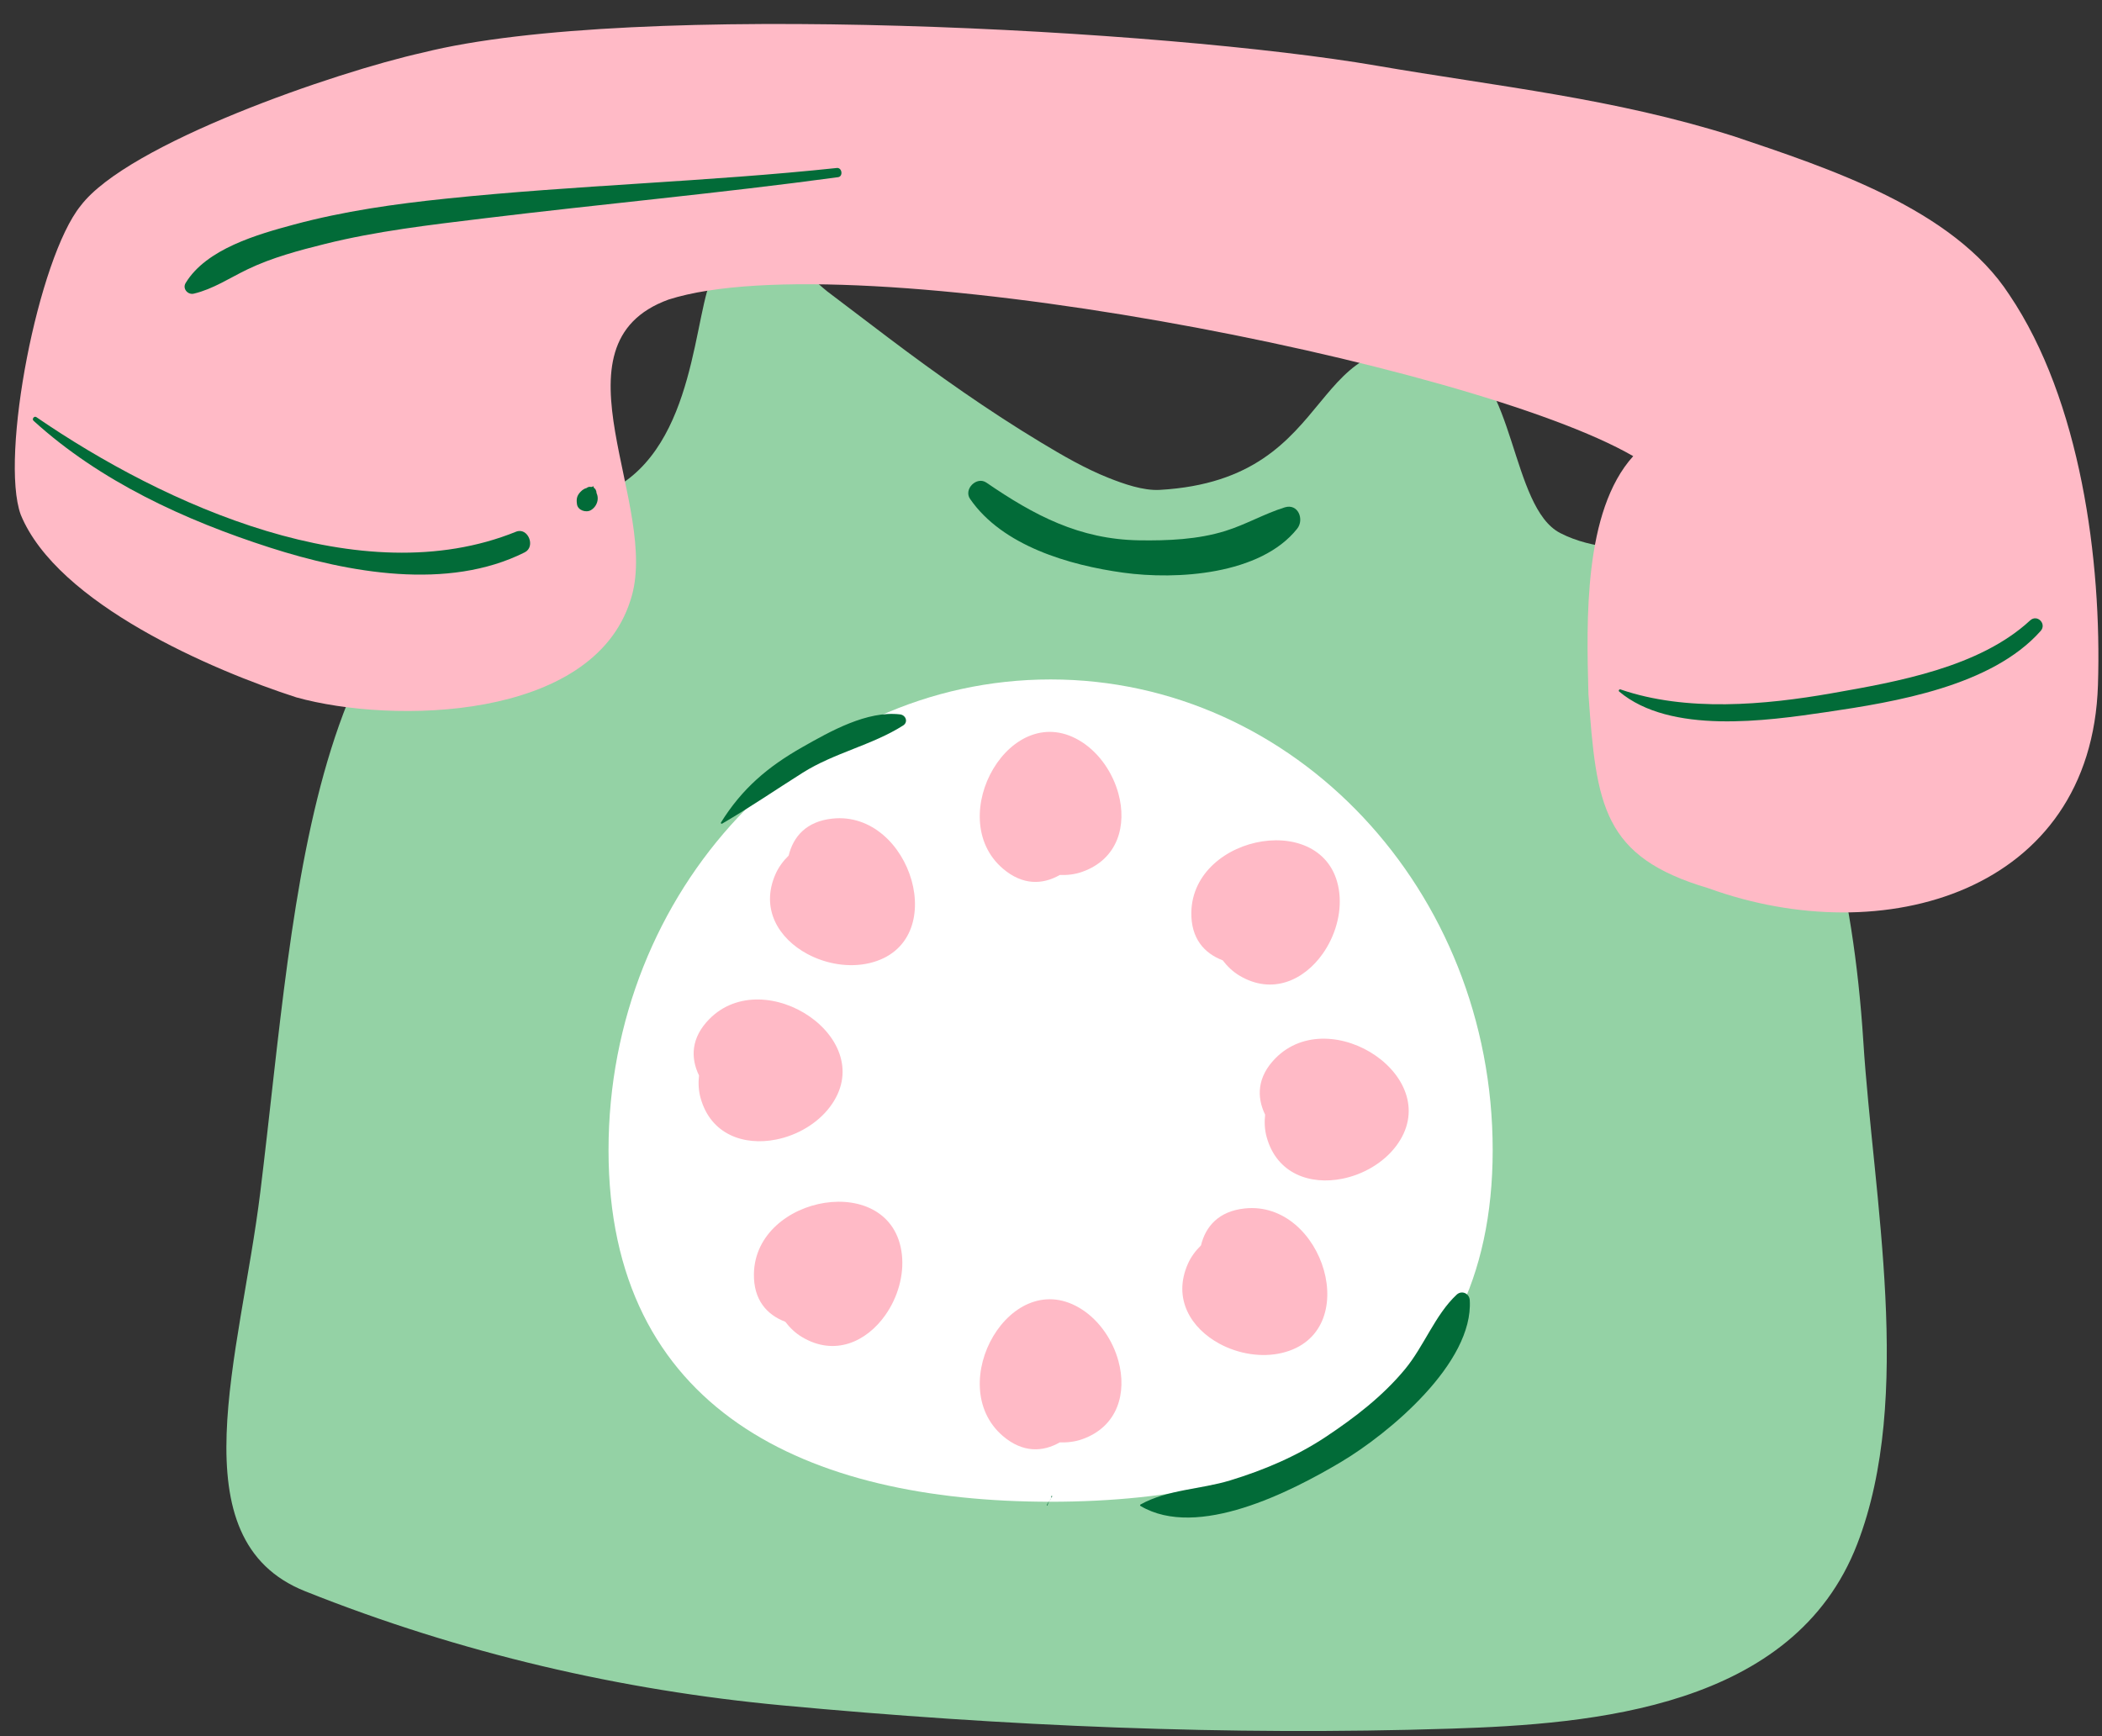 <?xml version="1.0" encoding="UTF-8" standalone="no"?><svg xmlns="http://www.w3.org/2000/svg" xmlns:xlink="http://www.w3.org/1999/xlink" fill="#000000" height="201.8" preserveAspectRatio="xMidYMid meet" version="1" viewBox="89.8 110.6 244.3 201.8" width="244.3" zoomAndPan="magnify"><rect x="89.8" y="110.6" width="244.3" height="201.8" fill="#333333" stroke="none"/><g id="change1_1"><path d="M306.361,231.658c-1.161-18.169-5.117-33.22-13.199-49.766c-4.869-10.243-14.31-5.352-22.03-9.331 c-5.764-2.97-5.261-18.561-12.268-20.623c-17.845-5.06-12.448,14.365-34.282,15.606c-1.904,0.108-4.181-0.696-5.913-1.383 c-2.762-1.095-5.357-2.607-7.896-4.137c-6.146-3.705-12.003-7.849-17.729-12.167c-1.589-1.197-3.171-2.403-4.755-3.606 c-0.777-0.591-1.555-1.181-2.333-1.77c-0.691-0.524-1.521-1.433-2.319-1.757c-0.681-0.277-1.438-0.147-2.153-0.167 c-1.277-0.035-2.525-0.389-3.805-0.385c-1.339,0.003-2.409,0.541-3.608,1.07c-0.599,0.265-1.908,0.545-2.106,1.262 c-1.868,6.748-2.589,22.288-15.392,24.42c-31.108,5.18-32.144,44.678-36.521,80.256c-2.346,19.059-9.823,40.378,5.203,46.381 c18.119,7.238,36.794,11.527,55.479,13.272c25.83,2.413,51.711,3.538,77.684,2.705c16.503-0.529,39.86-2.379,47.23-21.448 C312.258,272.989,307.52,249.827,306.361,231.658z" fill="#94d2a5"/></g><g id="change2_1"><path d="M263.284,244.288c0,30.215-23.005,40.875-51.38,40.875c-28.374,0-51.379-10.659-51.379-40.875 s23.005-54.71,51.379-54.71C240.279,189.578,263.284,214.072,263.284,244.288z" fill="#ffffff"/></g><g fill="#ffbac6" id="change3_4"><path d="M219.786,202.853c-0.648-2.385-2.158-4.633-4.2-5.971c-8.262-5.401-16.235,8.698-9.225,14.688 c2.301,1.965,4.626,1.873,6.611,0.736c0.895,0.036,1.778-0.074,2.586-0.358C219.761,210.468,220.782,206.503,219.786,202.853z" fill="inherit"/><path d="M219.786,268.805c-0.648-2.384-2.158-4.633-4.2-5.97c-8.262-5.402-16.235,8.697-9.225,14.689 c2.301,1.964,4.626,1.873,6.611,0.736c0.895,0.036,1.778-0.074,2.586-0.359C219.761,276.421,220.782,272.456,219.786,268.805z" fill="inherit"/></g><g fill="#ffbac6" id="change3_2"><path d="M243.534,221.456c1.423-2.019,2.195-4.614,1.925-7.041c-1.099-9.809-17.045-6.974-17.199,2.247 c-0.049,3.024,1.504,4.758,3.645,5.564c0.541,0.712,1.19,1.324,1.924,1.765C237.645,226.288,241.354,224.55,243.534,221.456z" fill="inherit"/><path d="M192.693,263.47c1.425-2.019,2.196-4.615,1.926-7.041c-1.098-9.81-17.045-6.974-17.197,2.246 c-0.05,3.024,1.503,4.758,3.644,5.565c0.542,0.712,1.19,1.324,1.924,1.764C186.807,268.302,190.514,266.564,192.693,263.47z" fill="inherit"/></g><g fill="#ffbac6" id="change3_1"><path d="M245.796,247.618c2.424-0.482,4.771-1.833,6.246-3.778c5.96-7.869-7.555-16.796-14.017-10.217 c-2.118,2.159-2.188,4.484-1.19,6.544c-0.098,0.889-0.051,1.779,0.179,2.603C238.199,247.066,242.085,248.358,245.796,247.618z" fill="inherit"/><path d="M180.001,243.061c2.423-0.482,4.769-1.833,6.244-3.778c5.963-7.868-7.554-16.796-14.016-10.216 c-2.119,2.158-2.187,4.485-1.188,6.544c-0.1,0.89-0.052,1.779,0.178,2.604C172.404,242.508,176.291,243.802,180.001,243.061z" fill="inherit"/></g><g fill="#ffbac6" id="change3_3"><path d="M231.568,266.814c2.179,1.167,4.85,1.616,7.226,1.05c9.602-2.292,4.834-17.77-4.336-16.794 c-3.007,0.321-4.538,2.073-5.077,4.297c-0.639,0.626-1.17,1.344-1.514,2.125C226.052,261.562,228.232,265.028,231.568,266.814z" fill="inherit"/><path d="M183.648,221.498c2.18,1.166,4.851,1.615,7.224,1.049c9.602-2.29,4.835-17.771-4.334-16.793 c-3.006,0.32-4.538,2.073-5.077,4.297c-0.64,0.626-1.167,1.343-1.515,2.124C178.134,216.246,180.313,219.713,183.648,221.498z" fill="inherit"/></g><g id="change3_5"><path d="M124.25,191.665c11.14,3.098,34.371,2.752,38.813-11.257c3.673-10.873-9.878-29.779,4.438-34.987 c21.357-6.816,93.399,7.371,112.115,18.202c-5.779,6.394-5.433,19.141-5.204,27.637c0.922,13.015,1.648,18.948,13.939,22.585 c20.324,7.385,44.516,0.493,45.279-23.621c0.458-14.469-2.03-33.11-10.299-45.359c-6.509-10.028-21.094-14.736-31.965-18.409 c-14.012-4.439-27.369-5.778-41.608-8.228c-24.273-4.174-86.309-7.66-110.814-1.514c-10.145,2.259-34.297,10.568-39.77,17.804 c-4.938,6.086-9.412,29.167-6.965,35.906C96.458,180.795,114.528,188.527,124.25,191.665z" fill="#ffbac6"/></g><g id="change4_4"><path d="M277.983,190.984c5.953,5.005,17.097,3.416,24.086,2.388c7.995-1.176,19.191-3.006,24.898-9.425 c0.741-0.833-0.4-1.988-1.225-1.226c-5.894,5.451-15.407,7.119-23.023,8.459c-7.825,1.377-16.941,2.19-24.592-0.444 C277.99,190.689,277.87,190.889,277.983,190.984L277.983,190.984z" fill="#026b38"/></g><g id="change4_5"><path d="M93.7,159.514c7.736,7.038,17.613,11.573,27.494,14.745c9.083,2.915,20.659,5.034,29.59,0.545 c1.316-0.662,0.372-2.958-1.011-2.397c-17.975,7.279-40.842-3.091-55.744-13.319C93.774,158.911,93.473,159.308,93.7,159.514 L93.7,159.514z" fill="#026b38"/></g><g id="change4_6"><path d="M158.686,167.149c-0.114,0.107-0.312,0.009-0.461,0.05c-0.163,0.045-0.289,0.16-0.434,0.241 c0.155-0.042,0.309-0.083,0.464-0.125c-0.412-0.016-0.703,0.16-0.979,0.447c-0.439,0.456-0.507,0.847-0.416,1.459 c0.107,0.715,1.077,1.011,1.636,0.666c0.787-0.484,1.058-1.585,0.409-2.302c0.079,0.135,0.157,0.27,0.236,0.406 c-0.003-0.033-0.006-0.066-0.009-0.1c-0.015-0.241-0.122-0.506-0.355-0.619c0.012-0.023,0.024-0.046,0.036-0.069 C158.816,167.134,158.73,167.108,158.686,167.149L158.686,167.149z" fill="#026b38"/></g><g id="change4_7"><path d="M187.061,130.126c-15.091,1.605-30.276,1.991-45.383,3.559c-5.977,0.62-11.907,1.454-17.718,3.019 c-4.239,1.142-10.184,2.823-12.585,6.794c-0.396,0.654,0.25,1.402,0.95,1.236c2.253-0.535,4.16-1.825,6.234-2.823 c2.851-1.371,5.976-2.2,9.032-2.961c5.986-1.49,12.168-2.202,18.28-2.947c13.765-1.678,27.595-2.94,41.334-4.808 C187.813,131.113,187.67,130.061,187.061,130.126L187.061,130.126z" fill="#026b38"/></g><g id="change4_3"><path d="M211.987,284.544c0.09,0.313-0.464,0.679-0.508,1.023c-0.006,0.051,0.078,0.053,0.081,0 c0.018-0.309,0.374-0.716,0.522-1.011C212.127,284.466,211.961,284.455,211.987,284.544L211.987,284.544z" fill="#026b38"/></g><g id="change4_2"><path d="M222.354,285.653c6.618,3.931,17.489-1.66,23.267-5.091c5.603-3.328,15.454-11.531,14.997-18.84 c-0.049-0.777-0.933-1.178-1.521-0.63c-2.492,2.32-3.787,5.979-5.991,8.649c-2.586,3.133-5.846,5.637-9.209,7.872 c-3.421,2.273-7.227,3.881-11.142,5.073c-3.404,1.036-7.269,1.046-10.401,2.796C222.289,285.519,222.291,285.616,222.354,285.653 L222.354,285.653z" fill="#026b38"/></g><g id="change4_1"><path d="M173.727,206.341c3.216-1.874,6.214-3.93,9.366-5.92c3.68-2.324,8.081-3.206,11.668-5.489 c0.623-0.396,0.315-1.212-0.35-1.291c-3.839-0.455-8.1,1.957-11.358,3.806c-4.05,2.298-7.02,4.84-9.461,8.76 C173.539,206.292,173.644,206.391,173.727,206.341L173.727,206.341z" fill="#026b38"/></g><g id="change4_8"><path d="M239.117,169.575c-2.373,0.739-4.514,1.998-6.899,2.741c-3.208,1-6.683,1.14-10.018,1.09 c-6.953-0.105-12.211-2.907-17.758-6.706c-1.131-0.775-2.678,0.764-1.896,1.896c3.775,5.469,11.543,7.705,17.785,8.568 c6.229,0.862,15.966,0.262,20.231-5.108C241.412,170.986,240.673,169.09,239.117,169.575L239.117,169.575z" fill="#026b38"/></g></svg>